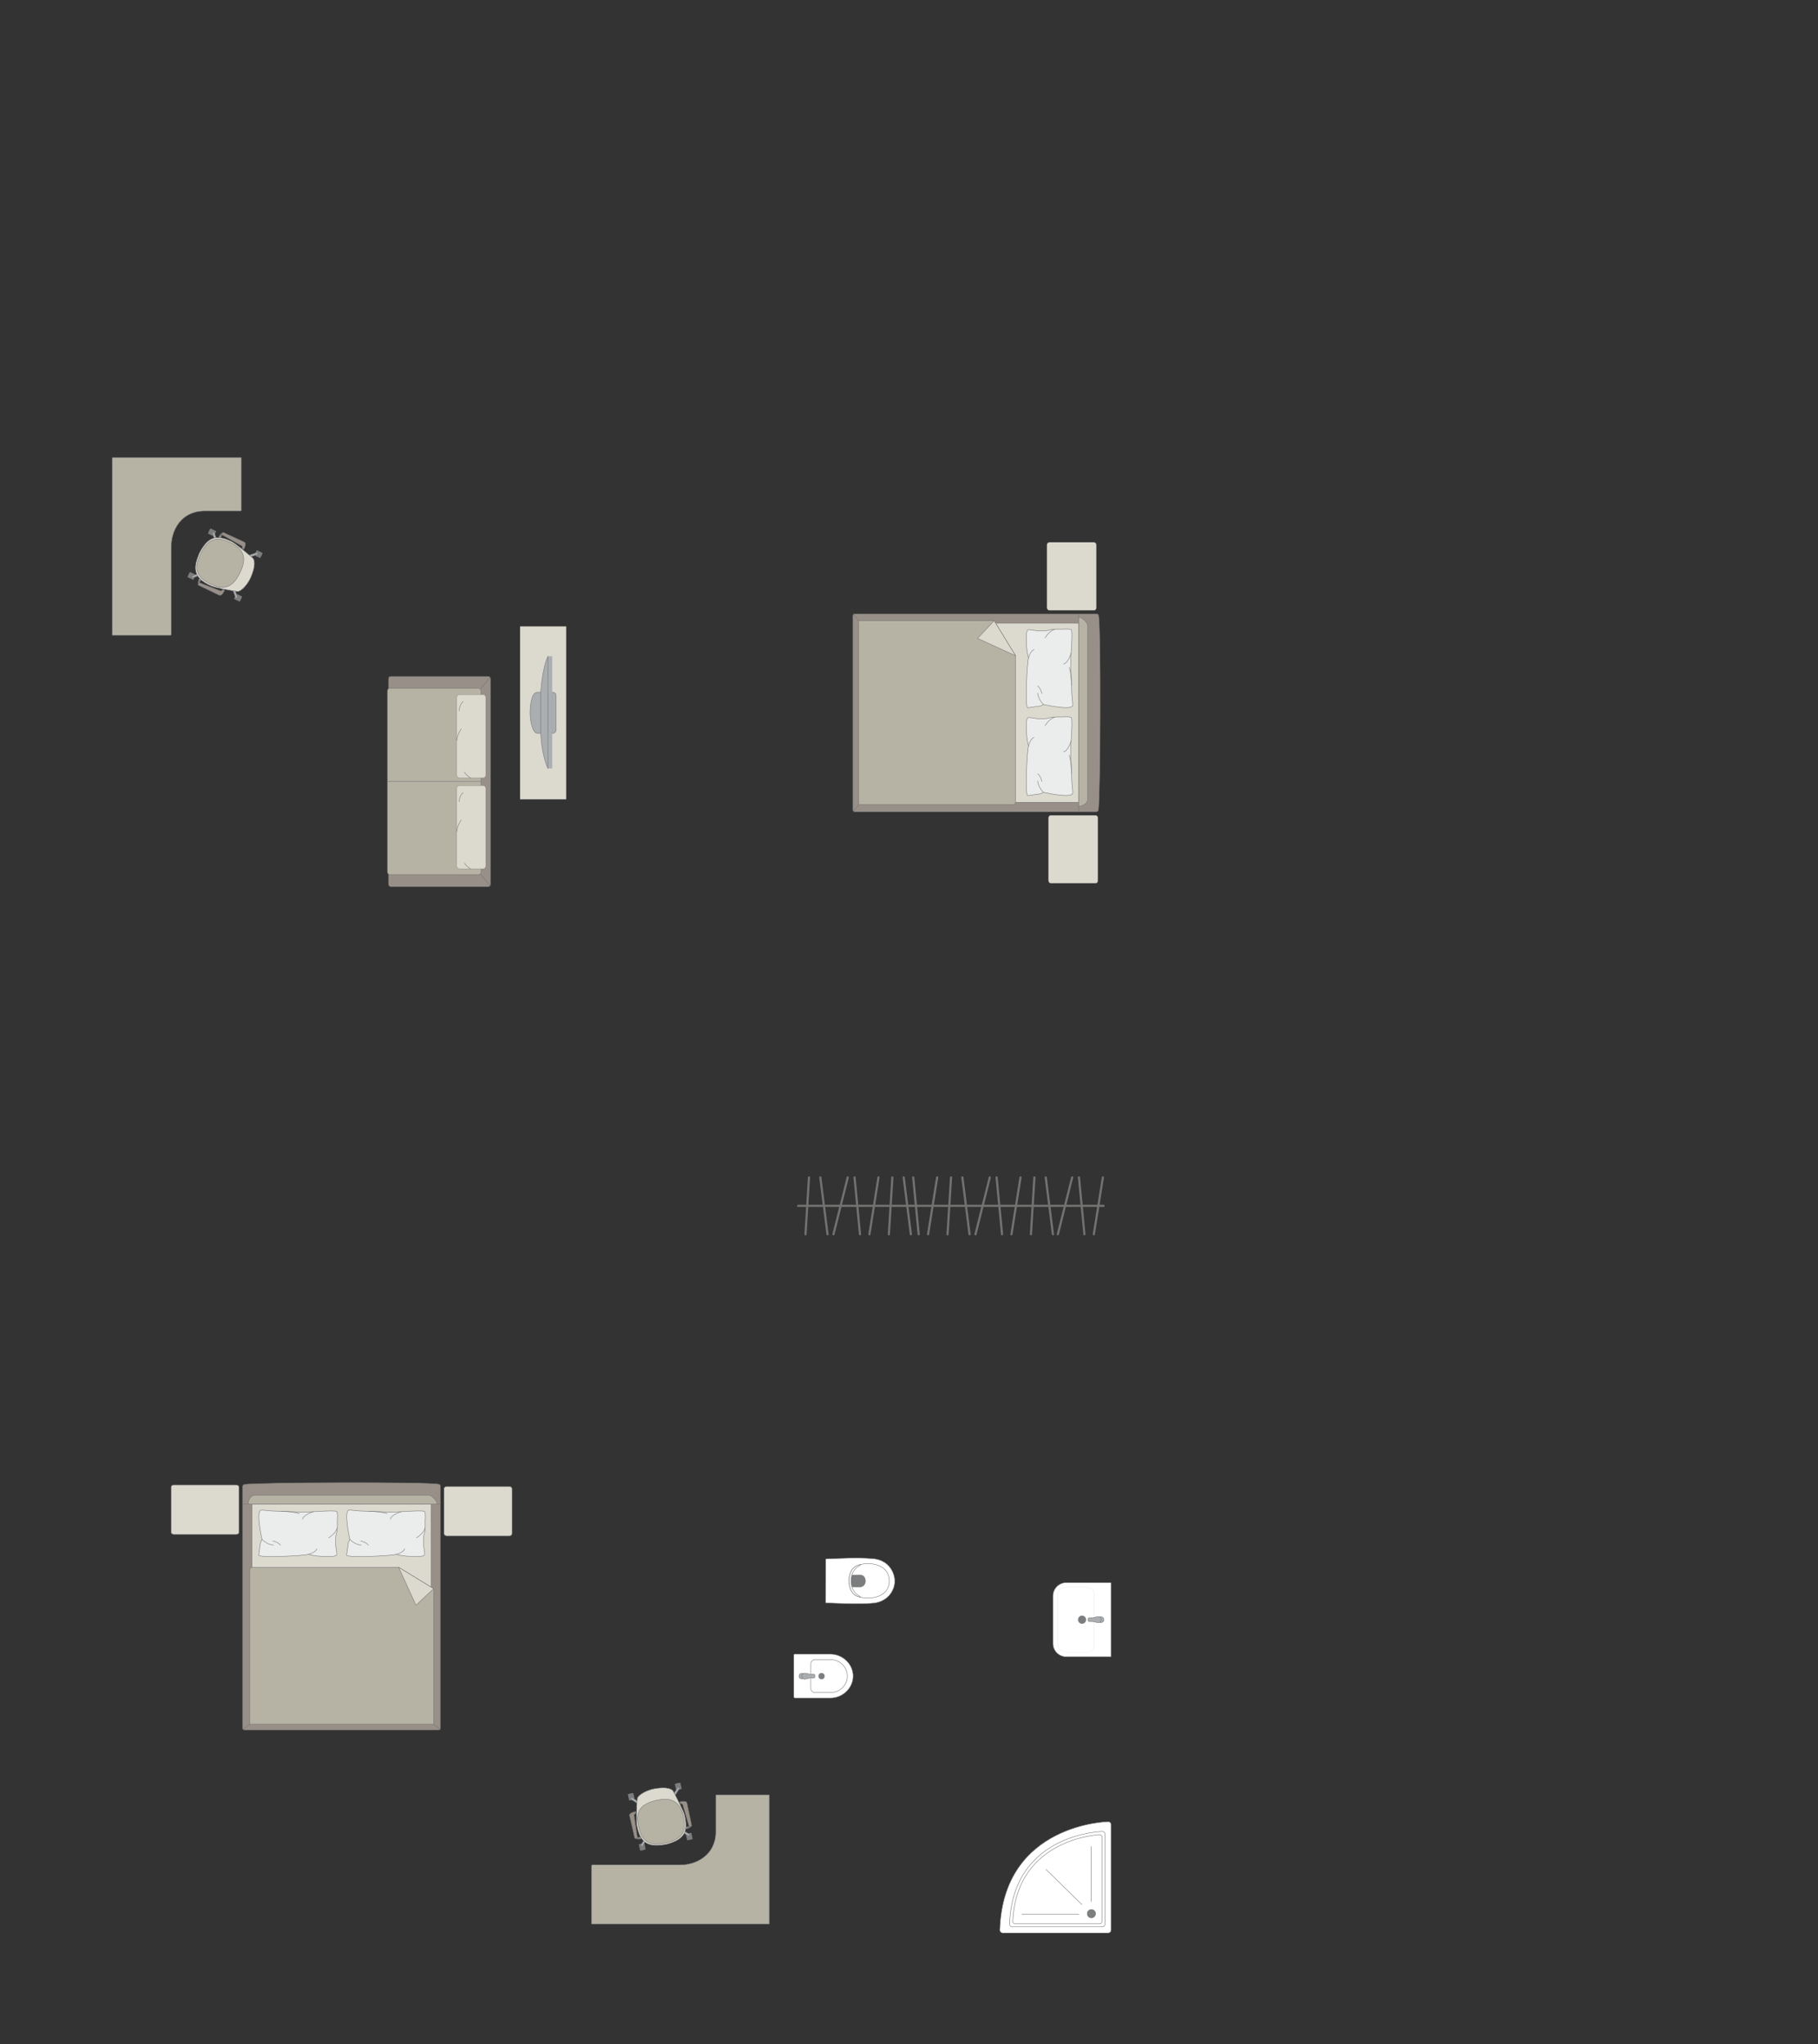 <?xml version="1.0" encoding="UTF-8"?>
<!DOCTYPE svg PUBLIC "-//W3C//DTD SVG 1.1//EN" "http://www.w3.org/Graphics/SVG/1.1/DTD/svg11.dtd">
<!-- Creator: CorelDRAW -->
<svg xmlns="http://www.w3.org/2000/svg" xml:space="preserve" width="147.007mm" height="165.323mm" version="1.1" style="shape-rendering:geometricPrecision; text-rendering:geometricPrecision; image-rendering:optimizeQuality; fill-rule:evenodd; clip-rule:evenodd"
viewBox="0 0 23299.84 26202.83"
 xmlns:xlink="http://www.w3.org/1999/xlink"
 xmlns:xodm="http://www.corel.com/coreldraw/odm/2003">
 <rect x="0" y="0" width="23299.84" height="26202.83" fill="#333333" stroke="none"/>
 <defs>
  <style type="text/css">
   <![CDATA[
    .str0 {stroke:#727271;stroke-width:5.58;stroke-miterlimit:22.926}
    .str1 {stroke:#727271;stroke-width:5.58;stroke-linejoin:round;stroke-miterlimit:22.926}
    .str4 {stroke:#727271;stroke-width:5.58;stroke-linecap:round;stroke-miterlimit:22.926}
    .str2 {stroke:#727271;stroke-width:5.58;stroke-linecap:round;stroke-linejoin:round;stroke-miterlimit:22.926}
    .str3 {stroke:#727271;stroke-width:27.94;stroke-linecap:round;stroke-linejoin:round;stroke-miterlimit:22.926}
    .fil2 {fill:none}
    .fil4 {fill:#EBECEC}
    .fil0 {fill:#DCD9CF}
    .fil3 {fill:#B6B3A5}
    .fil7 {fill:#AAAEB1}
    .fil1 {fill:#989088}
    .fil6 {fill:#7C7D7E}
    .fil5 {fill:white}
   ]]>
  </style>
 </defs>
 <g id="мебель">
  <rect class="fil0 str0" transform="matrix(-1.29034E-14 -0.487 -0.405 1.07249E-14 14051.5 7822.69)" width="1789.23" height="1565.58" rx="69.55" ry="69.55"/>
  <rect class="fil0 str0" transform="matrix(-1.29034E-14 -0.487 -0.405 1.07249E-14 14071.4 11321.1)" width="1789.23" height="1565.58" rx="69.55" ry="69.55"/>
  <g id="_1997212743200">
   <g>
    <path class="fil1 str0" d="M14076.98 10381.27c27.4,-108.47 34.85,-2384.8 3.04,-2491.37 0,-12.08 -16.07,-21.95 -28.02,-21.95l-3099.24 0c-11.97,0 -21.78,9.87 -21.78,21.95l0 2492.02c0,12.08 9.81,21.95 21.78,21.95l2870.58 0 228.66 0c11.97,0 24.98,-10.52 24.98,-22.6z"/>
    <line class="fil2 str0" x1="13823.61" y1="10403.87" x2="13823.61" y2= "7867.95" />
    <polygon class="fil0 str0" points="13823.61,7987.34 11030.62,7987.34 11030.62,10282.87 13823.61,10282.87 "/>
    <line class="fil2 str0" x1="10938.08" y1="10398.1" x2="11030.62" y2= "10282.87" />
    <line class="fil2 str0" x1="11030.62" y1="7987.34" x2="10939.14" y2= "7872.81" />
    <path class="fil3 str0" d="M13823.61 10333.34c53.27,-0.59 114.29,-32.9 116.6,-89.87l0 -2218.36c-0.89,-65.59 -116.6,-137.18 -116.6,-105.46l0 2413.69z"/>
    <path class="fil3 str0" d="M12741.23 7955.94l-1736.04 0 0 2358.01 1974.1 0c18.01,0.1 36.01,-13.84 36.58,-31.08 0,-764.17 0,-1113.86 0,-1878.02 -43.05,-70.36 -262.26,-428.68 -274.64,-448.91z"/>
    <polygon class="fil0 str1" points="12741.21,7955.96 12529.03,8182.26 13015.85,8404.85 "/>
   </g>
   <g>
    <path class="fil4 str2" d="M13745.94 9045.96c6.86,-12.54 -4.15,-92.13 -8.29,-138.33 0,0 -15.94,-384.98 -13.98,-422.71 -4.03,-47.75 27.85,-376.79 7.56,-411.37 -6.86,-18.62 -128.11,-9.43 -128.11,-9.43 0,0 -96.94,-6.39 -152.92,11.24 -56,17.64 -157.8,9.72 -157.8,9.72 0,0 -108,-18.43 -112.59,-13.84 -19.95,2.52 -23.7,51.19 -23.7,51.19 0,0 -14.04,176.06 25.91,313.87 -16.53,23.71 -52,646.61 -7.83,634.88l159.46 -22.59 39.31 -18.94c0,0 350.34,78.52 372.97,16.31z"/>
    <path class="fil2 str2" d="M13630.62 8510.03c58.77,-8.89 96.43,-137.68 96.43,-137.68"/>
    <path class="fil2 str2" d="M13393.04 8175.11c65.71,-100.66 127.07,-107.98 127.07,-107.98"/>
    <path class="fil2 str2" d="M13252.74 8325.33c-53.37,22.79 -70.7,110.96 -70.7,110.96"/>
    <path class="fil2 str2" d="M13372.97 9029.65c-72.21,-72.07 -73.73,-146.85 -73.73,-146.85"/>
    <path class="fil2 str2" d="M13352.94 8890.59c-18.16,-77.44 -53.71,-97.92 -53.71,-97.92"/>
    <path class="fil2 str2" d="M13732.79 8785.67c0.49,-137.38 -28.78,-233.15 -28.78,-233.15"/>
   </g>
   <g>
    <path class="fil4 str2" d="M13745.94 10171.94c6.86,-12.54 -4.15,-92.13 -8.29,-138.33 0,0 -15.94,-384.98 -13.98,-422.71 -4.03,-47.75 27.85,-376.79 7.56,-411.37 -6.86,-18.62 -128.11,-9.43 -128.11,-9.43 0,0 -96.94,-6.39 -152.92,11.24 -56,17.64 -157.8,9.72 -157.8,9.72 0,0 -108,-18.43 -112.59,-13.84 -19.95,2.52 -23.7,51.19 -23.7,51.19 0,0 -14.04,176.06 25.91,313.87 -16.53,23.71 -52,646.61 -7.83,634.88l159.46 -22.59 39.31 -18.94c0,0 350.34,78.52 372.97,16.31z"/>
    <path class="fil2 str2" d="M13630.62 9636.01c58.77,-8.89 96.43,-137.68 96.43,-137.68"/>
    <path class="fil2 str2" d="M13393.04 9301.09c65.71,-100.66 127.07,-107.98 127.07,-107.98"/>
    <path class="fil2 str2" d="M13252.74 9451.31c-53.37,22.79 -70.7,110.96 -70.7,110.96"/>
    <path class="fil2 str2" d="M13372.97 10155.63c-72.21,-72.07 -73.73,-146.85 -73.73,-146.85"/>
    <path class="fil2 str2" d="M13352.94 10016.57c-18.16,-77.44 -53.71,-97.92 -53.71,-97.92"/>
    <path class="fil2 str2" d="M13732.79 9911.65c0.49,-137.38 -28.78,-233.15 -28.78,-233.15"/>
   </g>
  </g>
  <g id="_1997212799264">
   <line class="fil2 str3" x1="10229.33" y1="15455.5" x2="14142.86" y2= "15455.5" />
   <line class="fil2 str3" x1="10323.42" y1="15819.88" x2="10368.1" y2= "15091.12" />
   <line class="fil2 str3" x1="10513.48" y1="15091.12" x2="10605.63" y2= "15819.88" />
   <line class="fil2 str3" x1="10681.54" y1="15819.88" x2="10864.99" y2= "15091.12" />
   <line class="fil2 str3" x1="11021.92" y1="15819.88" x2="10952.01" y2= "15091.12" />
   <line class="fil2 str3" x1="11258.82" y1="15091.12" x2="11142.5" y2= "15819.88" />
   <line class="fil2 str3" x1="11392.02" y1="15819.88" x2="11436.72" y2= "15091.12" />
   <line class="fil2 str3" x1="11581.88" y1="15091.12" x2="11674.03" y2= "15819.88" />
   <line class="fil2 str3" x1="11773.88" y1="15819.88" x2="11703.97" y2= "15091.12" />
   <line class="fil2 str3" x1="12010.79" y1="15091.12" x2="11894.47" y2= "15819.88" />
   <line class="fil2 str3" x1="12143.97" y1="15819.88" x2="12188.65" y2= "15091.12" />
   <line class="fil2 str3" x1="12334.04" y1="15091.12" x2="12425.98" y2= "15819.88" />
   <line class="fil2 str3" x1="12502.09" y1="15819.88" x2="12685.33" y2= "15091.12" />
   <line class="fil2 str3" x1="12772.56" y1="15091.12" x2="12842.47" y2= "15819.88" />
   <line class="fil2 str3" x1="12963.07" y1="15819.88" x2="13079.17" y2= "15091.12" />
   <line class="fil2 str3" x1="13257.27" y1="15091.12" x2="13212.58" y2= "15819.88" />
   <line class="fil2 str3" x1="13494.6" y1="15819.88" x2="13402.44" y2= "15091.12" />
   <line class="fil2 str3" x1="13741.11" y1="15091.12" x2="13557.67" y2= "15819.88" />
   <line class="fil2 str3" x1="13898.05" y1="15819.88" x2="13828.14" y2= "15091.12" />
   <line class="fil2 str3" x1="14134.95" y1="15091.12" x2="14018.63" y2= "15819.88" />
  </g>
  <g id="_1997490847360">
   <path class="fil5 str0" d="M10173.26 21212.76l0 536.7c0,8 6.56,14.57 14.58,14.57l456.74 0c154.77,0 289.46,-126.59 289.46,-281.33l0 0c0,-154.74 -134.67,-281.33 -289.46,-281.33l-459.92 0c-6.26,0 -11.4,5.14 -11.4,11.4z"/>
   <path class="fil5 str0" d="M10391.3 21325.75l0 314.55c0,28.96 23.66,52.64 52.62,52.64l205.76 0c115.45,0 209.9,-94.45 209.9,-209.9l0 -0.03c0,-115.45 -94.45,-209.9 -209.9,-209.9l-205.76 0c-28.96,0 -52.62,23.68 -52.62,52.64z"/>
   <circle class="fil6 str0" transform="matrix(2.52613E-15 0.095 0.095 -2.52707E-15 10529.2 21483.4)" r="419.35"/>
   <g>
    <ellipse class="fil7 str0" cx="10278.08" cy="21482.99" rx="36.66" ry="36.59"/>
    <path class="fil7 str0" d="M10388.62 21459.07l40.96 0c8.21,0 14.91,8.81 14.91,19.59l0 8.5c0,10.78 -6.7,19.59 -14.91,19.59l-41.13 0c-26.34,0 -110.11,44.28 -110.11,-19.59l0 -8.5c0,-60.34 83.76,-19.59 110.28,-19.59z"/>
   </g>
  </g>
  <g id="_1997490817648">
   <path class="fil5 str0" d="M10581 19984.82l-0.97 552.91c0,4.77 3.46,7.62 7.58,7.78 199.58,7.21 393.64,16.36 575.76,5.17 212.32,-7.58 298.26,-163.04 303.41,-267.92 9.76,-106.35 -64.67,-299.98 -303.41,-307.16 -190.18,-13.23 -383.84,-1.82 -575.76,5.15 -2.57,0.24 -6.56,0.4 -6.61,4.07z"/>
   <path class="fil5 str0" d="M10968.81 20075.14c-117.32,63.38 -117.32,308.42 0,375.97 117.71,59.61 417.41,53.16 429.51,-180.46 0,-252.05 -314.47,-259.01 -429.51,-195.5z"/>
   <path class="fil6 str0" d="M10907.47 20263.12l0 61.67c0.03,8.65 7.15,13.54 13.95,13.57 36.41,0.19 72.81,0.38 109.22,0.57 83.51,-11.82 78.79,-144.02 -0.68,-151.68 -36.17,0.21 -72.35,0.43 -108.52,0.63 -6.59,-0.24 -13.74,3.23 -13.93,9.37l-0.03 65.87z"/>
   <path class="fil5 str0" d="M11011.98 20071.24l20.64 -19.42c-81.18,16.37 -147.7,67.27 -151.79,210.96 7.27,131.49 55.41,190.8 149.97,209.77l-21.38 -19.29c-67.69,-31.86 -103.15,-112.09 -101.94,-190.13 -1.32,-73.83 30.83,-157.53 104.51,-191.89z"/>
  </g>
  <g id="_1997490821200">
   <path class="fil5 str0" d="M13495.25 20454.31l0 612.03c0,92.96 76.03,168.99 168.99,168.99l570.52 0c3,0 5.42,-2.42 5.42,-5.42l0 -940.13c0,-3 -2.42,-5.42 -5.42,-5.42l-569.55 0c-93.48,0 -169.95,76.47 -169.95,169.95z"/>
   <rect class="fil5 str0" transform="matrix(-2.66633E-15 -0.101 -0.162 4.2773E-15 14025.4 21176.3)" width="8252.98" height="2872.14" rx="735.75" ry="735.75"/>
   <circle class="fil6 str0" transform="matrix(-4.43952E-15 -0.168 -0.167 4.4176E-15 13867.7 20759.8)" r="308.04"/>
   <g>
    <ellipse class="fil7 str0" cx="14110.82" cy="20759.76" rx="36.66" ry="36.59"/>
    <path class="fil7 str0" d="M14000.28 20783.68l-40.96 0c-8.21,0 -14.91,-8.81 -14.91,-19.59l0 -8.5c0,-10.78 6.7,-19.59 14.91,-19.59l41.13 0c26.34,0 110.11,-44.28 110.11,19.59l0 8.5c0,60.34 -83.76,19.59 -110.28,19.59z"/>
   </g>
  </g>
  <g id="_1997490833632">
   <path class="fil5 str4" d="M14203.8 24775.01l-1353.72 0c-20.02,0 -36.36,-16.36 -36.36,-36.37 0,0 0,0 0,0 41.95,-1367.72 1390.08,-1390.08 1390.08,-1390.08l0 0c20.02,0 36.37,16.37 36.37,36.36l0 1353.72c0,20.02 -16.36,36.37 -36.37,36.37z"/>
   <path class="fil5 str0" d="M14129.42 24695.4l-1158.8 0c-17.13,0 -31.13,-14.01 -31.13,-31.13 0,0 0,0 0,0 35.91,-1170.8 1189.93,-1189.95 1189.93,-1189.95l0 0c17.13,0 31.13,14.01 31.13,31.13l0 1158.82c0,17.12 -14,31.13 -31.13,31.13z"/>
   <path class="fil5 str0" d="M14094.46 24658.2l-1085.09 0c-15.9,0 -28.88,-13 -28.88,-28.89 0,0 0,0 0,0 41.72,-1071.98 1113.97,-1114.3 1113.97,-1114.3l0 0c15.93,0 28.91,13.04 28.91,28.93l0 1085.37c0,15.85 -12.98,28.89 -28.91,28.89z"/>
   <circle class="fil6 str0" cx="13987.63" cy="24527.95" r="53.4"/>
   <line class="fil2 str4" x1="13867.26" y1="24412.63" x2="13405.75" y2= "23960.92" />
   <line class="fil2 str4" x1="13826.7" y1="24535.68" x2="13095.27" y2= "24535.68" />
   <line class="fil2 str4" x1="13986.13" y1="24374.86" x2="13986.13" y2= "23665.82" />
  </g>
  <g id="_1997490837664">
   <rect class="fil6 str1" transform="matrix(0.059 -0.013 0.013 0.059 8186.47 23639.1)" width="1202.14" height="1376.88" rx="59.47" ry="59.47"/>
   <rect class="fil6 str1" transform="matrix(0.059 -0.013 0.013 0.059 8789.31 23506.8)" width="1202.14" height="1376.88" rx="59.47" ry="59.47"/>
   <rect class="fil6 str1" transform="matrix(0.059 -0.013 0.013 0.059 8045.55 22996.7)" width="1202.14" height="1376.88" rx="59.47" ry="59.47"/>
   <rect class="fil6 str1" transform="matrix(0.059 -0.013 0.013 0.059 8648.38 22864.4)" width="1202.14" height="1376.88" rx="59.47" ry="59.47"/>
   <rect class="fil6 str1" transform="matrix(0.05 -0.011 0.011 0.051 8208.72 23634.2)" width="538.17" height="1607.52"/>
   <rect class="fil6 str1" transform="matrix(0.05 -0.011 0.011 0.051 8811.55 23501.9)" width="538.17" height="1607.52"/>
   <rect class="fil6 str1" transform="matrix(0.05 -0.011 0.011 0.051 8670.62 22859.6)" width="538.17" height="1607.52"/>
   <rect class="fil6 str1" transform="matrix(0.05 -0.011 0.011 0.051 8067.79 22991.8)" width="538.17" height="1607.52"/>
   <path class="fil7 str0" d="M8083.37 23044.74l0 0c3.8,-5.94 12.66,-7.05 19.76,-2.58l88.92 56.03c7.1,4.47 9.32,13.73 5.52,19.67l0 0c-3.8,5.94 -13.12,7.77 -20.16,3.2l-88.11 -57.28c-7.04,-4.58 -9.73,-13.09 -5.93,-19.04z"/>
   <path class="fil7 str0" d="M8702.52 22908.91l0 0c-5.94,-3.8 -14.47,-1.11 -19.04,5.93l-57.3 88.09c-4.58,7.04 -2.73,16.37 3.22,20.18l0 0c5.94,3.8 15.18,1.57 19.65,-5.53l56.04 -88.9c4.47,-7.1 3.36,-15.96 -2.58,-19.76z"/>
   <path class="fil7 str0" d="M8838.11 23527.01l0 0c-3.8,5.94 -12.66,7.05 -19.76,2.58l-88.92 -56.01c-7.08,-4.47 -9.32,-13.73 -5.52,-19.67l0 0c3.8,-5.94 13.12,-7.78 20.16,-3.2l88.11 57.28c7.04,4.56 9.75,13.08 5.93,19.02z"/>
   <path class="fil7 str0" d="M8218.46 23662.96l0 0c5.94,3.8 14.45,1.09 19.04,-5.94l57.3 -88.09c4.56,-7.04 2.73,-16.37 -3.23,-20.18l0 0c-5.94,-3.8 -15.17,-1.57 -19.64,5.53l-56.04 88.9c-4.47,7.1 -3.36,15.96 2.58,19.78z"/>
   <path class="fil0 str0" d="M8379.17 22927.59l0 0c175.11,-33.2 238.79,6.5 250.44,32.25 42.95,83.02 125.23,237.3 144.69,307.51 49.39,209.31 -2.31,312.85 -238.77,372.97l0 0c-172.11,29.08 -323.33,29.05 -372.97,-238.77 -12.27,-60.5 -5.02,-229.83 4.06,-345.33 3.87,-45.22 109.68,-108.24 212.56,-128.63z"/>
   <path class="fil3 str0" d="M8416.45 23074.57l0 0c125.94,-27.63 288.98,-37.28 343.49,211.18l0 0c39.43,179.75 -9.65,288.65 -227.88,336.53l0 0c-190.51,41.8 -302.93,-3.06 -348.36,-210.12l0 0c-38.17,-173.95 2.52,-287.08 232.75,-337.59z"/>
   <path class="fil1 str0" d="M8145.69 23247.88l-6.18 -28.15c0,0 -79.03,15.48 -71.12,51.5 7.89,36.01 65.79,286.1 65.79,286.1 3.74,15.34 36.36,9.86 33.95,-7.45l-41.78 -284.31c-0.74,-4.64 3.79,-15.37 19.34,-17.69z"/>
   <path class="fil6 str1" d="M8168.14 23549.88c0,0 19.57,3.23 42.57,-5.25l12.2 19.21c0,0 -40.42,16.96 -69.07,1.93l14.3 -15.9z"/>
   <path class="fil7 str0" d="M8196.89 23548.55c0,0 8.05,13.92 2.12,21.92 8.46,-1.39 16.45,-3.79 23.85,-6.59l-12.16 -19.24 -13.82 3.91z"/>
   <polygon class="fil6 str1" points="8156.81,23239.94 8144.55,23242.63 8140.27,23223.16 8157.58,23219.35 "/>
   <path class="fil1 str0" d="M8724.41 23120.99l-6.17 -28.15c0,0 78.25,-19.02 86.14,16.99 7.91,36.01 60.01,287.37 60.01,287.37 3.04,15.5 -28.88,24.19 -33.93,7.45l-81.07 -275.69c-1.27,-4.53 -9.89,-12.38 -24.98,-7.97z"/>
   <path class="fil6 str1" d="M8830.46 23404.65c0,0 -15.68,11.02 -40.12,12.93l-2.82 22.63c0,0 42.84,-1.47 62.57,-27.12l-19.64 -8.45z"/>
   <path class="fil7 str0" d="M8803.78 23415.47c0,0 -1.49,16.02 7.24,20.79 -8.26,2.28 -15.55,3.39 -23.44,3.95l2.76 -22.63 13.44 -2.11z"/>
   <polygon class="fil6 str1" points="8711,23118.44 8723.27,23115.74 8718.99,23096.26 8701.68,23100.05 "/>
  </g>
  <path class="fil3 str1" d="M9859.93 23004.16l0 1656.45 -2280.22 0 0 -741.55c-0.16,-8.37 3.84,-15.83 13.28,-15.91l1121.57 0c219.29,0 456.34,-134.09 458.68,-420.66l0 -465.63c0.13,-5.88 3.34,-12.51 9.91,-12.7l676.77 0z"/>
  <rect class="fil0 str0" x="5690.63" y="19052.25" width="871.72" height="633.98" rx="33.88" ry="28.16"/>
  <rect class="fil0 str0" x="2192.23" y="19032.39" width="871.72" height="633.98" rx="33.88" ry="28.16"/>
  <g id="_1997199505264">
   <g>
    <path class="fil1 str0" d="M3132.05 19026.79c108.47,-27.4 2384.8,-34.85 2491.37,-3.04 12.08,0 21.95,16.07 21.95,28.02l0 3099.24c0,11.97 -9.87,21.78 -21.95,21.78l-2492.02 0c-12.08,0 -21.95,-9.81 -21.95,-21.78l0 -2870.58 0 -228.66c0,-11.97 10.52,-24.98 22.6,-24.98z"/>
    <line class="fil2 str0" x1="3109.45" y1="19280.16" x2="5645.37" y2= "19280.16" />
    <polygon class="fil0 str0" points="5525.98,19280.16 5525.98,22073.15 3230.45,22073.15 3230.45,19280.16 "/>
    <line class="fil2 str0" x1="3115.22" y1="22165.69" x2="3230.45" y2= "22073.15" />
    <line class="fil2 str0" x1="5525.98" y1="22073.15" x2="5640.51" y2= "22164.63" />
    <path class="fil3 str0" d="M3179.98 19280.16c0.59,-53.27 32.9,-114.29 89.87,-116.6l2218.36 0c65.59,0.89 137.18,116.6 105.46,116.6l-2413.69 0z"/>
    <path class="fil3 str0" d="M5557.38 20362.54l0 1736.04 -2358.01 0 0 -1974.1c-0.1,-18.01 13.84,-36.01 31.08,-36.58 764.17,0 1113.86,0 1878.02,0 70.36,43.05 428.68,262.26 448.91,274.64z"/>
    <polygon class="fil0 str1" points="5557.36,20362.56 5331.06,20574.73 5108.47,20087.92 "/>
   </g>
   <g>
    <path class="fil4 str2" d="M4467.36 19357.83c12.54,-6.86 92.13,4.15 138.33,8.29 0,0 384.98,15.94 422.71,13.98 47.75,4.03 376.79,-27.85 411.37,-7.56 18.62,6.86 9.43,128.11 9.43,128.11 0,0 6.39,96.94 -11.24,152.92 -17.64,56 -9.72,157.8 -9.72,157.8 0,0 18.43,108 13.84,112.59 -2.52,19.95 -51.19,23.7 -51.19,23.7 0,0 -176.06,14.04 -313.87,-25.91 -23.71,16.53 -646.61,52 -634.88,7.83l22.59 -159.46 18.94 -39.31c0,0 -78.52,-350.34 -16.31,-372.97z"/>
    <path class="fil2 str2" d="M5003.29 19473.15c8.89,-58.77 137.68,-96.43 137.68,-96.43"/>
    <path class="fil2 str2" d="M5338.21 19710.73c100.66,-65.71 107.98,-127.07 107.98,-127.07"/>
    <path class="fil2 str2" d="M5187.99 19851.03c-22.79,53.37 -110.96,70.7 -110.96,70.7"/>
    <path class="fil2 str2" d="M4483.67 19730.8c72.07,72.21 146.85,73.73 146.85,73.73"/>
    <path class="fil2 str2" d="M4622.73 19750.83c77.44,18.16 97.92,53.71 97.92,53.71"/>
    <path class="fil2 str2" d="M4727.65 19370.98c137.38,-0.49 233.15,28.78 233.15,28.78"/>
   </g>
   <g>
    <path class="fil4 str2" d="M3341.38 19357.83c12.54,-6.86 92.13,4.15 138.33,8.29 0,0 384.98,15.94 422.71,13.98 47.75,4.03 376.79,-27.85 411.37,-7.56 18.62,6.86 9.43,128.11 9.43,128.11 0,0 6.39,96.94 -11.24,152.92 -17.64,56 -9.72,157.8 -9.72,157.8 0,0 18.43,108 13.84,112.59 -2.52,19.95 -51.19,23.7 -51.19,23.7 0,0 -176.06,14.04 -313.87,-25.91 -23.71,16.53 -646.61,52 -634.88,7.83l22.59 -159.46 18.94 -39.31c0,0 -78.52,-350.34 -16.31,-372.97z"/>
    <path class="fil2 str2" d="M3877.31 19473.15c8.89,-58.77 137.68,-96.43 137.68,-96.43"/>
    <path class="fil2 str2" d="M4212.23 19710.73c100.66,-65.71 107.98,-127.07 107.98,-127.07"/>
    <path class="fil2 str2" d="M4062.01 19851.03c-22.79,53.37 -110.96,70.7 -110.96,70.7"/>
    <path class="fil2 str2" d="M3357.69 19730.8c72.07,72.21 146.85,73.73 146.85,73.73"/>
    <path class="fil2 str2" d="M3496.75 19750.83c77.44,18.16 97.92,53.71 97.92,53.71"/>
    <path class="fil2 str2" d="M3601.67 19370.98c137.38,-0.49 233.15,28.78 233.15,28.78"/>
   </g>
  </g>
  <g id="_1997211716128">
   <rect class="fil1 str0" transform="matrix(-2.64351E-14 -0.998 -0.815 2.1584E-14 6287.68 11364)" width="2699.46" height="1606.41" rx="33.76" ry="33.76"/>
   <rect class="fil3 str0" transform="matrix(-2.65069E-14 -1.001 -0.818 2.16598E-14 6163.11 11211.2)" width="2386.33" height="1463.97" rx="32.89" ry="32.89"/>
   <line class="fil2 str0" x1="6163.11" y1="10017" x2="4965.82" y2= "10017" />
   <line class="fil2 str0" x1="6281.37" y1="11353.62" x2="6156.33" y2= "11200.04" />
   <line class="fil2 str0" x1="6281.33" y1="8680.57" x2="6156.28" y2= "8833.9" />
   <g>
    <rect class="fil0 str4" transform="matrix(-1.78927E-14 -0.676 -0.63 1.66741E-14 6226.25 11137.4)" width="1582.87" height="593.37" rx="54.84" ry="54.84"/>
    <path class="fil2 str4" d="M5912.01 10508.51c0,0 -46.93,55.41 -59.34,150.59"/>
    <path class="fil2 str4" d="M6032.18 11137.42c0,0 -58.09,-33.01 -79.82,-76.49"/>
    <path class="fil2 str4" d="M5884.35 10277.71c0,0 0.94,-82.91 52.41,-118.27"/>
   </g>
   <g>
    <rect class="fil0 str4" transform="matrix(-1.78927E-14 -0.676 -0.63 1.66741E-14 6226.25 9971.56)" width="1582.87" height="593.37" rx="54.84" ry="54.84"/>
    <path class="fil2 str4" d="M5912.01 9342.63c0,0 -46.93,55.43 -59.34,150.6"/>
    <path class="fil2 str4" d="M6032.18 9971.56c0,0 -58.09,-33.01 -79.82,-76.49"/>
    <path class="fil2 str4" d="M5884.35 9111.85c0,0 0.94,-82.91 52.41,-118.27"/>
   </g>
  </g>
  <g id="_1997211701536">
   <rect class="fil6 str1" transform="matrix(0.026 -0.055 -0.055 -0.026 2477.53 7432.79)" width="1202.14" height="1376.88" rx="59.47" ry="59.47"/>
   <rect class="fil6 str1" transform="matrix(0.026 -0.055 -0.055 -0.026 2739.83 6874.13)" width="1202.14" height="1376.88" rx="59.47" ry="59.47"/>
   <rect class="fil6 str1" transform="matrix(0.026 -0.055 -0.055 -0.026 3072.82 7712.29)" width="1202.14" height="1376.88" rx="59.47" ry="59.47"/>
   <rect class="fil6 str1" transform="matrix(0.026 -0.055 -0.055 -0.026 3335.13 7153.64)" width="1202.14" height="1376.88" rx="59.47" ry="59.47"/>
   <rect class="fil6 str1" transform="matrix(0.022 -0.046 -0.047 -0.022 2487.21 7412.17)" width="538.17" height="1607.52"/>
   <rect class="fil6 str1" transform="matrix(0.022 -0.046 -0.047 -0.022 2749.51 6853.52)" width="538.17" height="1607.52"/>
   <rect class="fil6 str1" transform="matrix(0.022 -0.046 -0.047 -0.022 3344.81 7133.02)" width="538.17" height="1607.52"/>
   <rect class="fil6 str1" transform="matrix(0.022 -0.046 -0.047 -0.022 3082.5 7691.68)" width="538.17" height="1607.52"/>
   <path class="fil7 str0" d="M3034.34 7664.77l0 0c6.64,-2.39 9.68,-10.79 6.89,-18.7l-34.96 -99.09c-2.81,-7.92 -11.33,-12.14 -17.97,-9.75l0 0c-6.64,2.41 -10.48,11.09 -7.58,18.96l36.37 98.6c2.9,7.88 10.6,12.39 17.24,9.99z"/>
   <path class="fil7 str0" d="M3303.75 7091.01l0 0c2.39,6.64 -2.12,14.34 -10,17.26l-98.58 36.39c-7.88,2.9 -16.56,-0.97 -18.96,-7.61l0 0c-2.41,-6.64 1.82,-15.15 9.73,-17.94l99.09 -35c7.92,-2.79 16.31,0.25 18.72,6.89z"/>
   <path class="fil7 str0" d="M2730.93 6822.06l0 0c-6.64,2.39 -9.68,10.79 -6.89,18.7l34.98 99.11c2.79,7.91 11.32,12.12 17.96,9.73l0 0c6.64,-2.39 10.49,-11.08 7.58,-18.96l-36.37 -98.58c-2.9,-7.88 -10.6,-12.39 -17.24,-10z"/>
   <path class="fil7 str0" d="M2461.3 7396.31l0 0c-2.39,-6.64 2.12,-14.34 10,-17.26l98.58 -36.39c7.88,-2.9 16.56,0.97 18.96,7.61l0 0c2.41,6.64 -1.82,15.15 -9.73,17.94l-99.09 34.98c-7.92,2.81 -16.31,-0.24 -18.72,-6.88z"/>
   <path class="fil0 str0" d="M3213.99 7402.21l0 0c71.12,-163.42 46.49,-234.32 23.93,-251.37 -71.45,-60.24 -203.71,-174.61 -267.89,-209.1 -193.19,-94.46 -305.61,-66.95 -416.54,150.36l0 0c-66.43,161.41 -99.84,308.89 150.36,416.54 56.3,25.34 223.03,55.73 337.69,72.42 44.95,6.23 129.81,-83.02 172.44,-178.85z"/>
   <path class="fil3 str0" d="M3078.92 7333.36l0 0c54.79,-116.72 100.26,-273.59 -129.98,-381.7l0 0c-166.58,-78.2 -283.64,-54.43 -378.61,147.83l0 0c-82.89,176.55 -64.02,296.1 127.87,386.19l0 0c161.21,75.7 280.54,61.04 380.72,-152.31z"/>
   <path class="fil1 str0" d="M2850.03 7559.07l26.07 12.25c0,0 -32.59,73.64 -65.95,57.96 -33.38,-15.66 -264.46,-127.45 -264.46,-127.45 -14.14,-7.02 -1.58,-37.63 14.77,-31.45l268.03 103.62c4.36,1.76 15.83,-0.3 21.54,-14.95z"/>
   <path class="fil6 str1" d="M2560.46 7470.4c0,0 1.19,-19.81 14.53,-40.35l-16.04 -16.17c0,0 -25.49,35.68 -17.15,66.95l18.65 -10.43z"/>
   <path class="fil7 str0" d="M2568.11 7442.64c0,0 -11.79,-10.94 -20.91,-6.91 3.23,-7.94 7.34,-15.2 11.71,-21.81l16.07 16.12 -6.88 12.6z"/>
   <polygon class="fil6 str1" points="2860.2,7549.98 2854.88,7561.36 2872.93,7569.83 2880.46,7553.8 "/>
   <path class="fil1 str0" d="M3101.75 7022.76l26.09 12.24c0,0 35.85,-72.12 2.49,-87.77 -33.38,-15.68 -266.98,-122.07 -266.98,-122.07 -14.44,-6.39 -29.97,22.81 -14.77,31.45l250.95 140.05c4.12,2.23 9.86,12.38 2.23,26.12z"/>
   <path class="fil6 str1" d="M2848.57 6856.59c0,0 -14.2,12.85 -21.48,36.26l-22.7 -2.25c0,0 10.9,-41.46 40.27,-55.03l3.9 21.02z"/>
   <path class="fil7 str0" d="M2832.12 6880.21c0,0 -15.94,-2.09 -18.69,-11.67 -4.04,7.56 -6.74,14.42 -9.02,22l22.68 2.31 5.02 -12.65z"/>
   <polygon class="fil6 str1" points="3101.27,7036.4 3106.61,7025.02 3124.67,7033.5 3117.14,7049.54 "/>
  </g>
  <path class="fil3 str1" d="M3093.57 5863.56l-1656.45 0 0 2280.22 741.55 0c8.37,0.16 15.83,-3.84 15.91,-13.28l0 -1121.57c0,-219.29 134.09,-456.34 420.66,-458.68l465.63 0c5.88,-0.13 12.51,-3.34 12.7,-9.91l0 -676.77z"/>
  <g id="_1997199268112">
   <rect class="fil0 str0" transform="matrix(-6.2562E-15 -0.236 0.252 -6.6673E-15 6664.93 10245.1)" width="9393.46" height="2348.37"/>
   <g>
    <path class="fil7 str0" d="M6793.7 9136.37l0 0c0,-107.22 22.9,-263.43 91.18,-263.43l197.63 0c24.66,0 44.85,20.19 44.85,44.85l0 435.69c0,24.66 -20.18,44.85 -44.85,44.85l-195.17 0c-62.05,0 -93.64,-157.04 -93.64,-261.96z"/>
    <rect class="fil7 str0" transform="matrix(-3.7352E-15 -0.141 0.152 -4.02768E-15 7020.92 9848.55)" width="10169.3" height="356.44"/>
    <path class="fil7 str0" d="M6930.72 9394.87l0 -523.41c0,0 14.31,-286.34 90.2,-457.12l0 1434.21c0,0 -79.36,-165.36 -90.2,-453.68z"/>
   </g>
  </g>
 </g>
 <g id="контур">
  <polygon class="fil2" points="-0,0 23299.84,0 23299.84,26202.83 -0,26202.83 "/>
 </g>
</svg>
